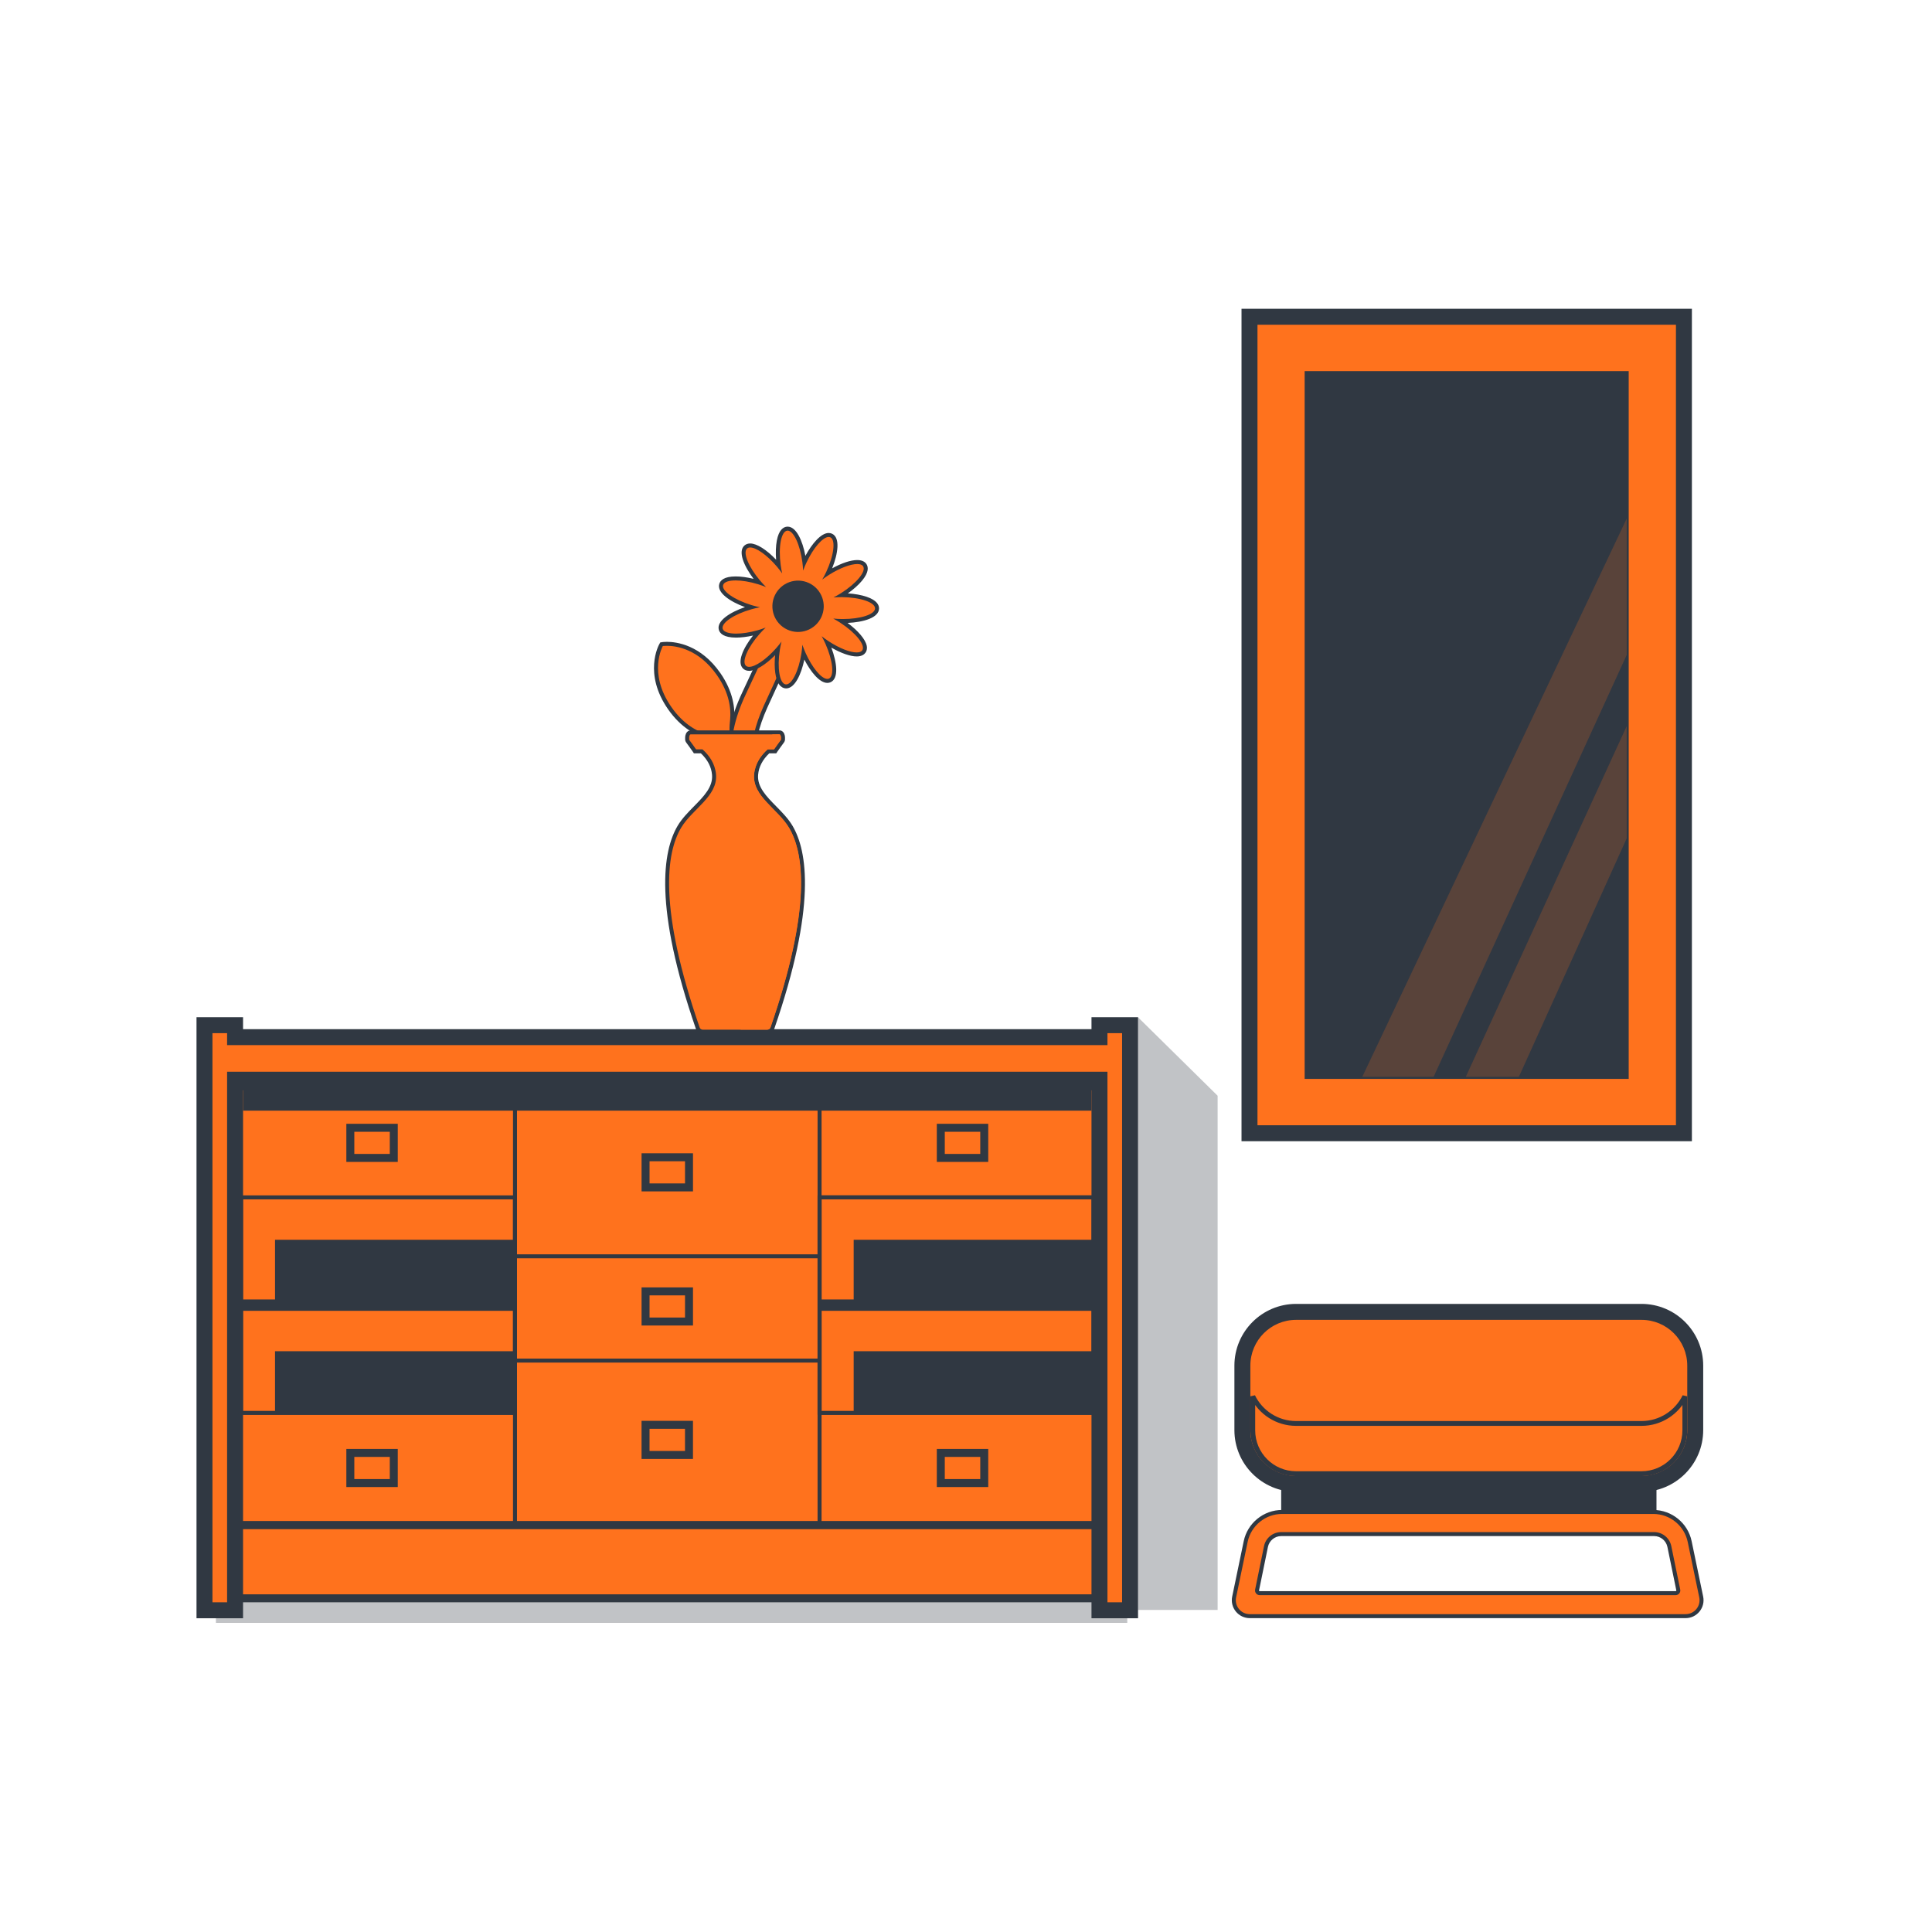 <svg width="400" height="400" viewBox="0 0 400 400" fill="none" xmlns="http://www.w3.org/2000/svg">
<path opacity="0.3" d="M233.386 311.772H44.703V336H233.386V311.772Z" fill="#303842"/>
<path opacity="0.3" d="M252.095 333.32H235.574V210.575L252.095 226.858V333.32Z" fill="#303842"/>
<path d="M342.956 308.292H265.254V313.584H342.956V308.292Z" fill="#303842"/>
<path d="M268.348 307.22C262.214 307.22 257.223 302.229 257.223 296.095V282.736C257.223 276.602 262.214 271.611 268.348 271.611H339.855C345.989 271.611 350.98 276.602 350.98 282.736V296.095C350.98 302.229 345.989 307.22 339.855 307.22H268.348Z" fill="#FF721D"/>
<path d="M339.855 273.262C345.086 273.262 349.328 277.504 349.328 282.735V296.094C349.328 301.326 345.086 305.567 339.855 305.567H268.347C263.116 305.567 258.874 301.325 258.874 296.094V282.735C258.874 277.503 263.116 273.262 268.347 273.262H339.855ZM339.855 269.958H268.347C261.302 269.958 255.57 275.69 255.57 282.735V296.094C255.57 303.14 261.302 308.871 268.347 308.871H339.855C346.899 308.871 352.631 303.139 352.631 296.094V282.735C352.631 275.69 346.899 269.958 339.855 269.958Z" fill="#303842"/>
<path d="M258.751 334.605C257.752 334.605 256.819 334.162 256.189 333.389C255.559 332.614 255.314 331.61 255.517 330.632L257.904 319.157C258.644 315.608 261.813 313.032 265.437 313.032H342.296C345.922 313.032 349.089 315.608 349.828 319.157L352.216 330.632C352.418 331.61 352.174 332.614 351.544 333.389C350.914 334.162 349.981 334.605 348.983 334.605H258.751ZM265.26 317.617C263.74 317.617 262.415 318.699 262.109 320.189L260.268 329.182C260.234 329.346 260.274 329.514 260.38 329.644C260.486 329.773 260.641 329.848 260.808 329.848H346.924C347.09 329.848 347.247 329.774 347.353 329.644C347.458 329.514 347.5 329.347 347.467 329.182L345.624 320.189C345.317 318.7 343.993 317.617 342.473 317.617H265.26Z" fill="#FF721D"/>
<path d="M342.295 313.446C345.741 313.446 348.722 315.871 349.424 319.242L351.811 330.717C352.183 332.511 350.816 334.194 348.983 334.194H258.752C256.917 334.194 255.55 332.511 255.922 330.717L258.309 319.242C259.013 315.871 261.994 313.446 265.438 313.446H281.935H342.295ZM260.808 330.26H346.924C347.535 330.26 347.993 329.698 347.87 329.098L346.026 320.105C345.679 318.419 344.192 317.203 342.47 317.203H281.933H265.258C263.537 317.203 262.049 318.419 261.703 320.105L259.862 329.098C259.74 329.698 260.197 330.26 260.808 330.26ZM342.295 312.62H281.935H265.438C261.62 312.62 258.281 315.334 257.501 319.072L255.113 330.549C254.885 331.649 255.161 332.778 255.87 333.649C256.579 334.52 257.63 335.019 258.753 335.019H348.984C350.107 335.019 351.157 334.52 351.865 333.649C352.574 332.779 352.85 331.649 352.621 330.549L350.233 319.072C349.454 315.334 346.117 312.62 342.295 312.62ZM260.808 329.434C260.754 329.434 260.72 329.407 260.7 329.382C260.681 329.359 260.661 329.32 260.673 329.266L262.514 320.271C262.78 318.972 263.936 318.029 265.26 318.029H281.935H342.472C343.797 318.029 344.951 318.972 345.219 320.272L347.062 329.263C347.073 329.319 347.053 329.358 347.034 329.382C347.014 329.405 346.98 329.434 346.926 329.434H260.808Z" fill="#303842"/>
<path d="M259.373 296.133V289.095C260.991 292.42 264.401 294.711 268.346 294.711H339.854C343.798 294.711 347.209 292.42 348.827 289.095V296.133C348.827 301.089 344.808 305.107 339.854 305.107H268.346C263.391 305.107 259.373 301.089 259.373 296.133Z" fill="#FF721D" stroke="#303842"/>
<path d="M229.695 292.507H168.85V315.358H229.695V292.507Z" fill="#FF721D"/>
<path d="M229.282 292.92V314.945H169.263V292.92H229.282ZM230.108 292.094H229.282H169.263H168.438V292.92V314.945V315.771H169.263H229.282H230.108V314.945V292.92V292.094Z" fill="#303842"/>
<path d="M107.448 292.507H46.603V315.358H107.448V292.507Z" fill="#FF721D"/>
<path d="M107.036 292.919V314.945H47.017V292.919H107.036ZM107.862 292.094H107.036H47.017H46.191V292.919V314.945V315.771H47.017H107.036H107.862V314.945V292.919V292.094Z" fill="#303842"/>
<path d="M169.68 280.868H106.623V315.357H169.68V280.868Z" fill="#FF721D"/>
<path d="M169.268 281.281V314.945H107.037V281.281H169.268ZM170.094 280.455H169.268H107.037H106.211V281.281V314.945V315.771H107.037H169.268H170.094V314.945V281.281V280.455Z" fill="#303842"/>
<path d="M229.695 225.329H168.85V247.905H229.695V225.329Z" fill="#FF721D"/>
<path d="M229.282 225.742V247.492H169.263V225.742H229.282ZM230.108 224.916H229.282H169.263H168.438V225.742V247.492V248.318H169.263H229.282H230.108V247.492V225.742V224.916Z" fill="#303842"/>
<path d="M106.625 247.905H47.432V292.507H106.625V247.905Z" fill="#303842"/>
<path d="M106.213 248.319V292.094H47.846V248.319H106.213ZM107.039 247.493H47.02V292.92H107.039V247.493Z" fill="#303842"/>
<path d="M107.448 225.329H46.603V247.905H107.448V225.329Z" fill="#FF721D"/>
<path d="M107.036 225.742V247.492H47.017V225.742H107.036ZM107.862 224.916H107.036H47.017H46.191V225.742V247.492V248.318H47.017H107.036H107.862V247.492V225.742V224.916Z" fill="#303842"/>
<path d="M142.649 294.993H133.654V301.233H142.649V294.993Z" fill="#FF721D"/>
<path d="M141.821 295.819V300.407H134.478V295.819H141.821ZM143.473 294.167H141.821H134.478H132.826V295.819V300.407V302.059H134.478H141.821H143.473V300.407V295.819V294.167Z" fill="#303842"/>
<path d="M81.526 300.811H72.531V307.051H81.526V300.811Z" fill="#FF721D"/>
<path d="M80.702 301.637V306.225H73.359V301.637H80.702ZM82.354 299.985H80.702H73.359H71.707V301.637V306.225V307.877H73.359H80.702H82.354V306.225V301.637V299.985Z" fill="#303842"/>
<path d="M169.682 259.281H106.625V281.695H169.682V259.281Z" fill="#FF721D"/>
<path d="M169.27 259.693V281.282H107.039V259.693H169.27ZM170.096 258.867H169.27H107.039H106.213V259.693V281.282V282.107H107.039H169.27H170.096V281.282V259.693V258.867Z" fill="#303842"/>
<path d="M142.653 267.367H133.658V273.607H142.653V267.367Z" fill="#FF721D"/>
<path d="M141.825 268.193V272.781H134.482V268.193H141.825ZM143.477 266.541H141.825H134.482H132.83V268.193V272.781V274.433H134.482H141.825H143.477V272.781V268.193V266.541Z" fill="#303842"/>
<path d="M169.682 225.329H106.625V260.106H169.682V225.329Z" fill="#FF721D"/>
<path d="M169.27 225.742V259.693H107.039V225.742H169.27ZM170.096 224.917H169.27H107.039H106.213V225.742V259.693V260.519H107.039H169.27H170.096V259.693V225.742V224.917Z" fill="#303842"/>
<path d="M142.653 239.599H133.658V245.838H142.653V239.599Z" fill="#FF721D"/>
<path d="M141.825 240.424V245.012H134.482V240.424H141.825ZM143.477 238.772H141.825H134.482H132.83V240.424V245.012V246.664H134.482H141.825H143.477V245.012V240.424V238.772Z" fill="#303842"/>
<path d="M81.526 233.496H72.531V239.736H81.526V233.496Z" fill="#FF721D"/>
<path d="M80.702 234.322V238.91H73.359V234.322H80.702ZM82.354 232.67H80.702H73.359H71.707V234.322V238.91V240.562H73.359H80.702H82.354V238.91V234.322V232.67Z" fill="#303842"/>
<path d="M56.942 256.678H106.186V248.316H50.315C50.315 248.316 50.315 253.128 50.315 269.032H56.943L56.942 256.678Z" fill="#FF721D"/>
<path d="M56.94 279.755H106.184V271.394H50.312C50.312 271.394 50.312 276.206 50.312 292.11H56.941L56.94 279.755Z" fill="#FF721D"/>
<path d="M228.871 247.905H169.678V292.507H228.871V247.905Z" fill="#303842"/>
<path d="M228.459 248.319V292.094H170.092V248.319H228.459ZM229.285 247.493H169.266V292.92H229.285V247.493Z" fill="#303842"/>
<path d="M203.776 300.811H194.781V307.05H203.776V300.811Z" fill="#FF721D"/>
<path d="M202.952 301.637V306.225H195.609V301.637H202.952ZM204.604 299.985H202.952H195.609H193.957V301.637V306.225V307.877H195.609H202.952H204.604V306.225V301.637V299.985Z" fill="#303842"/>
<path d="M203.776 233.496H194.781V239.736H203.776V233.496Z" fill="#FF721D"/>
<path d="M202.952 234.322V238.91H195.609V234.322H202.952ZM204.604 232.67H202.952H195.609H193.957V234.322V238.91V240.562H195.609H202.952H204.604V238.91V234.322V232.67Z" fill="#303842"/>
<path d="M176.744 256.678H225.989V248.316H170.117C170.117 248.316 170.117 253.128 170.117 269.032H176.745V256.678H176.744Z" fill="#FF721D"/>
<path d="M176.744 279.755H225.989V271.394H170.117C170.117 271.394 170.117 276.206 170.117 292.11H176.745V279.755H176.744Z" fill="#FF721D"/>
<path d="M231.348 315.771H44.816V330.913H231.348V315.771Z" fill="#FF721D"/>
<path d="M230.523 316.597V330.087H45.644V316.597H230.523ZM232.175 314.945H43.992V331.739H232.175V314.945Z" fill="#303842"/>
<path d="M227.637 333.391V223.54H48.672V333.391H42.34V212.252H48.672V214.73H227.637V212.252H233.969V333.391H227.637Z" fill="#FF721D"/>
<path d="M232.315 213.904V331.739H229.286V221.888H47.018V331.739H43.989V213.904H47.018V216.382H229.286V213.904H232.315ZM235.618 210.6H232.315H229.286H225.982V213.078H50.322V210.6H47.018H43.989H40.685V213.904V331.739V335.043H43.989H47.018H50.322V331.739V225.192H225.982V331.739V335.043H229.286H232.315H235.618V331.739V213.904V210.6Z" fill="#303842"/>
<path d="M150.303 154.423C149.524 153.305 147.855 152.855 146.513 152.493C144.402 151.923 141.326 150.442 138.664 146.618C133.656 139.432 136.731 133.794 136.864 133.558L136.962 133.385L137.158 133.354C137.172 133.352 137.512 133.298 138.082 133.298C139.987 133.298 144.846 133.909 148.786 139.567C151.45 143.388 151.774 146.787 151.578 148.965L151.555 149.217C151.427 150.615 151.282 152.198 152.005 153.237L154.134 156.292L152.433 157.477L150.303 154.423Z" fill="#FF721D"/>
<path d="M138.083 133.712C139.973 133.712 144.632 134.324 148.448 139.803C150.971 143.421 151.373 146.646 151.167 148.928C151.034 150.423 150.81 152.243 151.666 153.474L153.559 156.191L152.535 156.903L150.642 154.186C149.784 152.955 148.069 152.485 146.622 152.095C144.411 151.498 141.525 150.005 139.003 146.383C134.086 139.328 137.225 133.761 137.225 133.761C137.225 133.761 137.539 133.712 138.083 133.712ZM138.083 132.886C137.49 132.886 137.132 132.941 137.094 132.947L136.701 133.011L136.506 133.358C136.367 133.604 133.172 139.461 138.326 146.857C141.06 150.781 144.229 152.306 146.407 152.895C147.684 153.239 149.273 153.666 149.964 154.66L151.857 157.377L152.33 158.054L153.007 157.581L154.031 156.868L154.71 156.395L154.237 155.718L152.344 153.001C151.708 152.086 151.845 150.583 151.968 149.256L151.991 149C152.194 146.755 151.862 143.253 149.126 139.33C145.075 133.513 140.053 132.886 138.083 132.886Z" fill="#303842"/>
<path d="M150.891 158.376V157.965C150.888 153.05 151.418 149.085 154.127 143.367L162.359 125.745L166.948 127.879L158.482 146.344C156.621 150.53 155.895 153.792 155.897 157.975V158.389L150.891 158.376Z" fill="#FF721D"/>
<path d="M162.561 126.293L166.403 128.079L158.108 146.172C156.278 150.288 155.484 153.557 155.486 157.974L151.304 157.964C151.302 152.986 151.869 149.098 154.501 143.543L162.561 126.293ZM162.161 125.196L161.812 125.944L153.754 143.194C151.013 148.978 150.476 152.991 150.479 157.964L150.48 158.788L151.302 158.79L155.484 158.8L156.312 158.803V157.974C156.31 153.801 157.001 150.694 158.862 146.508L167.154 128.424L167.496 127.677L166.751 127.332L162.908 125.545L162.161 125.196Z" fill="#303842"/>
<path d="M162.768 142.115C162.706 142.115 162.646 142.11 162.585 142.1C162.234 142.047 161.925 141.841 161.666 141.489C160.815 140.33 160.57 137.591 161.045 134.511C161.049 134.479 161.055 134.447 161.06 134.415C161.039 134.44 161.018 134.464 160.997 134.487C158.886 136.874 156.52 138.478 155.107 138.478C154.728 138.478 154.415 138.37 154.175 138.158C152.858 136.992 154.59 133.643 156.983 130.938C157.005 130.913 157.026 130.89 157.048 130.865C157.017 130.875 156.987 130.883 156.956 130.892C155.349 131.346 153.736 131.595 152.413 131.595C150.6 131.595 149.47 131.131 149.23 130.29C148.758 128.617 152.106 126.694 155.495 125.736C155.527 125.726 155.559 125.717 155.591 125.709C155.56 125.7 155.528 125.69 155.498 125.681C152.042 124.628 148.813 122.681 149.325 121C149.573 120.188 150.607 119.757 152.318 119.757C153.685 119.757 155.368 120.041 157.057 120.558C157.09 120.568 157.122 120.578 157.155 120.588C157.133 120.562 157.111 120.535 157.088 120.509C154.751 117.756 153.087 114.374 154.426 113.235C154.662 113.034 154.965 112.934 155.326 112.934C156.738 112.934 159.087 114.585 161.171 117.043C161.193 117.068 161.215 117.094 161.237 117.12C161.233 117.087 161.229 117.053 161.224 117.02C160.975 115.164 160.983 113.379 161.244 111.996C161.615 110.035 162.36 109.535 162.919 109.459L163.074 109.449C164.744 109.449 166.079 112.901 166.534 116.309C166.539 116.342 166.543 116.375 166.548 116.409C166.562 116.38 166.575 116.348 166.59 116.318C167.846 113.641 169.941 110.761 171.574 110.761C171.761 110.761 171.938 110.798 172.099 110.873C173.691 111.621 172.971 115.321 171.438 118.592C171.424 118.622 171.411 118.652 171.397 118.681C171.424 118.664 171.452 118.647 171.479 118.628C173.706 117.231 176.008 116.361 177.487 116.361C178.44 116.361 178.868 116.724 179.059 117.028C179.359 117.505 179.451 118.396 178.18 119.935C177.285 121.018 175.917 122.165 174.331 123.162C174.303 123.181 174.273 123.199 174.244 123.217H174.346C176.22 123.236 177.985 123.496 179.317 123.951C181.204 124.595 181.593 125.403 181.588 125.968C181.57 127.681 178.015 128.576 174.514 128.576C174.514 128.576 174.227 128.574 174.193 128.573C174.22 128.593 174.249 128.61 174.277 128.629C176.882 130.339 178.752 132.355 179.044 133.763C179.132 134.192 179.077 134.559 178.881 134.857C178.691 135.147 178.274 135.493 177.371 135.493C175.893 135.493 173.58 134.578 171.336 133.105C171.307 133.086 171.279 133.067 171.251 133.048C171.266 133.079 171.279 133.111 171.293 133.142C172.76 136.441 173.404 140.157 171.8 140.871C171.644 140.94 171.477 140.974 171.3 140.974C169.658 140.974 167.608 138.043 166.399 135.318C166.385 135.287 166.372 135.255 166.357 135.225C166.353 135.258 166.347 135.292 166.342 135.325C165.821 138.7 164.428 142.115 162.768 142.115Z" fill="#FF721D"/>
<path d="M163.07 109.863C164.282 109.863 165.632 112.716 166.12 116.365C166.202 116.976 166.251 117.568 166.275 118.136C166.474 117.601 166.698 117.052 166.959 116.494C168.414 113.393 170.371 111.174 171.57 111.175C171.696 111.175 171.814 111.198 171.92 111.249C173.051 111.78 172.668 114.989 171.061 118.418C170.8 118.974 170.522 119.501 170.234 119.994C170.689 119.648 171.176 119.309 171.696 118.98C173.928 117.578 176.128 116.776 177.483 116.776C178.074 116.776 178.504 116.929 178.705 117.251C179.372 118.309 177.311 120.801 174.108 122.815C173.586 123.143 173.068 123.438 172.56 123.694C173.081 123.653 173.623 123.631 174.185 123.631C174.235 123.631 174.287 123.632 174.339 123.632C178.123 123.669 181.183 124.714 181.17 125.966C181.157 127.195 178.194 128.165 174.51 128.165C174.438 128.165 174.366 128.165 174.294 128.164C173.676 128.155 173.082 128.122 172.517 128.067C173.018 128.338 173.53 128.638 174.047 128.976C177.211 131.054 179.22 133.587 178.531 134.632C178.331 134.937 177.922 135.082 177.366 135.082C176.017 135.082 173.798 134.231 171.558 132.762C171.044 132.424 170.565 132.076 170.117 131.718C170.392 132.219 170.661 132.748 170.911 133.311C172.448 136.773 172.77 139.988 171.626 140.495C171.524 140.54 171.413 140.563 171.295 140.563C170.099 140.563 168.17 138.301 166.772 135.153C166.52 134.589 166.307 134.033 166.122 133.494C166.086 134.064 166.023 134.657 165.93 135.263C165.372 138.885 163.977 141.701 162.767 141.701C162.727 141.701 162.687 141.698 162.648 141.691C161.41 141.503 160.876 138.315 161.451 134.572C161.545 133.966 161.665 133.384 161.801 132.828C161.462 133.287 161.091 133.752 160.684 134.213C158.619 136.548 156.361 138.065 155.104 138.065C154.834 138.065 154.611 137.994 154.446 137.849C153.507 137.018 154.783 134.047 157.289 131.212C157.699 130.753 158.112 130.326 158.526 129.935C157.994 130.137 157.43 130.328 156.839 130.497C155.203 130.958 153.653 131.183 152.409 131.183C150.88 131.183 149.814 130.841 149.624 130.178C149.285 128.978 151.962 127.165 155.604 126.135C156.198 125.967 156.775 125.834 157.335 125.728C156.778 125.611 156.202 125.466 155.614 125.288C151.992 124.183 149.351 122.32 149.717 121.122C149.908 120.492 150.894 120.172 152.315 120.172C153.591 120.172 155.219 120.43 156.932 120.954C157.521 121.135 158.081 121.334 158.609 121.548C158.203 121.148 157.797 120.714 157.398 120.244C154.948 117.357 153.733 114.363 154.688 113.551C154.85 113.414 155.064 113.348 155.32 113.348C156.571 113.349 158.818 114.915 160.851 117.31C161.249 117.78 161.611 118.252 161.941 118.716C161.816 118.16 161.708 117.576 161.627 116.965C161.126 113.216 161.726 110.036 162.967 109.871C163.002 109.866 163.037 109.863 163.07 109.863ZM163.07 109.037C162.999 109.037 162.93 109.042 162.86 109.052C162.165 109.144 161.25 109.717 160.834 111.919C160.621 113.044 160.572 114.42 160.684 115.884C158.722 113.815 156.687 112.522 155.322 112.521C154.867 112.521 154.464 112.659 154.156 112.919C152.711 114.147 154.023 117.199 156.024 119.845C154.693 119.519 153.407 119.344 152.315 119.344C149.9 119.344 149.139 120.179 148.926 120.88C148.374 122.693 151.126 124.551 154.241 125.696C151.104 126.778 148.315 128.578 148.829 130.402C149.037 131.135 149.827 132.008 152.409 132.008C153.448 132.008 154.658 131.859 155.904 131.582C153.849 134.189 152.478 137.21 153.898 138.467C154.116 138.66 154.503 138.891 155.104 138.891C156.462 138.891 158.504 137.641 160.484 135.637C160.223 138.328 160.532 140.648 161.33 141.733C161.736 142.285 162.202 142.459 162.522 142.507C162.6 142.52 162.683 142.527 162.766 142.527C164.536 142.527 165.873 139.691 166.532 136.565C167.84 139.106 169.683 141.389 171.294 141.389C171.528 141.389 171.753 141.342 171.96 141.25C173.692 140.481 173.293 137.184 172.118 134.078C174.094 135.222 176.038 135.908 177.365 135.908C178.453 135.908 178.974 135.46 179.222 135.084C179.399 134.816 179.582 134.353 179.443 133.681C179.17 132.362 177.655 130.578 175.481 128.97C178.848 128.819 181.976 127.877 181.996 125.975C182.003 125.273 181.566 124.287 179.445 123.563C178.363 123.193 177.006 122.947 175.54 122.852C176.738 122.001 177.766 121.084 178.494 120.202C179.922 118.474 179.777 117.405 179.404 116.812C179.158 116.42 178.624 115.952 177.482 115.952C176.139 115.952 174.252 116.584 172.285 117.673C173.521 114.594 173.985 111.309 172.271 110.503C172.053 110.401 171.817 110.35 171.569 110.35C169.971 110.349 168.098 112.585 166.749 115.079C166.149 111.913 164.857 109.037 163.07 109.037Z" fill="#303842"/>
<path d="M170.044 127.782C168.797 130.439 165.631 131.583 162.973 130.337C160.316 129.092 159.172 125.925 160.418 123.268C161.663 120.611 164.829 119.466 167.487 120.712C170.144 121.959 171.291 125.126 170.044 127.782Z" fill="#303842"/>
<path d="M145.508 213.594C145.031 213.594 144.611 213.307 144.465 212.881C135.776 187.729 137.601 176.312 140.662 171.162C141.519 169.72 142.765 168.454 143.97 167.232C146.073 165.097 148.058 163.08 147.829 160.38C147.677 158.597 146.819 156.975 145.276 155.559H143.885L143.763 155.374C143.498 154.974 142.804 154.032 142.526 153.654C142.462 153.566 142.423 153.515 142.399 153.479L142.398 153.48C142.288 153.32 142.241 153.138 142.263 152.964C142.232 152.584 142.305 152.109 142.54 151.845C142.663 151.706 142.826 151.63 142.998 151.63H161.372C161.544 151.63 161.707 151.706 161.832 151.844C162.081 152.124 162.136 152.605 162.107 152.962C162.131 153.14 162.084 153.324 161.968 153.486C161.968 153.486 161.908 153.57 161.848 153.651C161.571 154.027 160.875 154.973 160.609 155.374L160.487 155.559H159.096C157.553 156.975 156.695 158.597 156.543 160.38C156.315 163.08 158.3 165.097 160.402 167.232C161.607 168.456 162.854 169.721 163.709 171.162C166.771 176.311 168.597 187.728 159.908 212.881C159.759 213.309 159.34 213.594 158.864 213.594H145.508Z" fill="#FF721D"/>
<path d="M161.378 152.042C161.62 152.042 161.744 152.551 161.695 152.98C161.72 153.072 161.695 153.164 161.637 153.246C161.634 153.252 160.606 154.636 160.27 155.145H158.942C157.574 156.366 156.33 158.076 156.137 160.346C155.755 164.857 161.047 167.482 163.36 171.374C166.522 176.691 168.01 188.181 159.523 212.746C159.428 213.018 159.158 213.182 158.869 213.182C148.824 213.182 155.556 213.182 145.512 213.182C145.224 213.182 144.952 213.019 144.859 212.746C136.372 188.18 137.86 176.691 141.021 171.374C143.333 167.483 148.626 164.857 148.245 160.346C148.052 158.076 146.808 156.367 145.44 155.145H144.112C143.774 154.636 142.747 153.252 142.744 153.246C142.688 153.164 142.662 153.072 142.686 152.98C142.636 152.551 142.763 152.042 143.004 152.042C150.05 152.042 154.33 152.042 161.378 152.042ZM161.378 151.216H143.003C142.711 151.216 142.439 151.342 142.237 151.569C141.911 151.935 141.825 152.504 141.853 152.954C141.83 153.215 141.902 153.478 142.06 153.713L142.062 153.712C142.092 153.757 142.135 153.815 142.196 153.899C142.461 154.259 143.165 155.215 143.42 155.601L143.666 155.971H144.11H145.116C146.507 157.29 147.282 158.784 147.42 160.415C147.633 162.925 145.712 164.876 143.679 166.941C142.457 168.182 141.193 169.466 140.311 170.952C137.205 176.175 135.337 187.715 144.078 213.016C144.282 213.608 144.859 214.007 145.512 214.007H158.869C159.521 214.007 160.097 213.61 160.303 213.017C169.045 187.712 167.176 176.175 164.069 170.951C163.187 169.466 161.923 168.183 160.702 166.941C158.668 164.876 156.747 162.926 156.959 160.415C157.098 158.784 157.872 157.29 159.263 155.971H160.27H160.714L160.959 155.6C161.215 155.213 161.92 154.255 162.185 153.894C162.24 153.821 162.279 153.767 162.309 153.724L162.31 153.725C162.475 153.493 162.551 153.221 162.526 152.955C162.556 152.504 162.47 151.935 162.144 151.57C161.942 151.342 161.668 151.216 161.378 151.216Z" fill="#303842"/>
<path d="M159.907 152.048C159.822 152.529 159.752 153.494 158.048 153.837C155.481 154.356 154.844 154.15 153.252 155.132C151.661 156.115 150.64 158.063 150.447 160.333C150.065 164.843 155.358 167.469 157.671 171.361C160.832 176.678 162.32 188.168 153.834 212.733C153.739 213.005 153.468 213.169 153.18 213.169C154.046 213.169 155.53 213.169 158.846 213.169C159.134 213.169 159.405 213.006 159.5 212.733C167.986 188.167 166.498 176.678 163.337 171.361C161.024 167.47 155.732 164.843 156.113 160.333C156.306 158.064 157.551 156.354 158.918 155.132H160.246C160.583 154.623 161.611 153.239 161.613 153.233C161.671 153.151 161.697 153.059 161.671 152.967C161.721 152.538 161.597 152.029 161.354 152.029L159.907 152.048Z" fill="#FF721D"/>
<path d="M225.993 224.813H50.318V229.95H225.993V224.813Z" fill="#303842"/>
<path d="M348.636 65.582H258.693V234.626H348.636V65.582Z" fill="#FF721D"/>
<path d="M346.986 67.233V232.974H260.347V67.233H346.986ZM350.289 63.93H346.986H260.347H257.043V67.233V232.974V236.278H260.347H346.986H350.289V232.974V67.233V63.93Z" fill="#303842"/>
<path d="M337.205 76.836H270.113V223.373H337.205V76.836Z" fill="#303842"/>
<path opacity="0.2" d="M303.479 222.943H314.468L336.796 173.564V150.33L303.479 222.943Z" fill="#FF721D"/>
<path opacity="0.2" d="M296.815 222.943L336.798 135.588V107.353L282.049 222.943H296.815Z" fill="#FF721D"/>
</svg>
